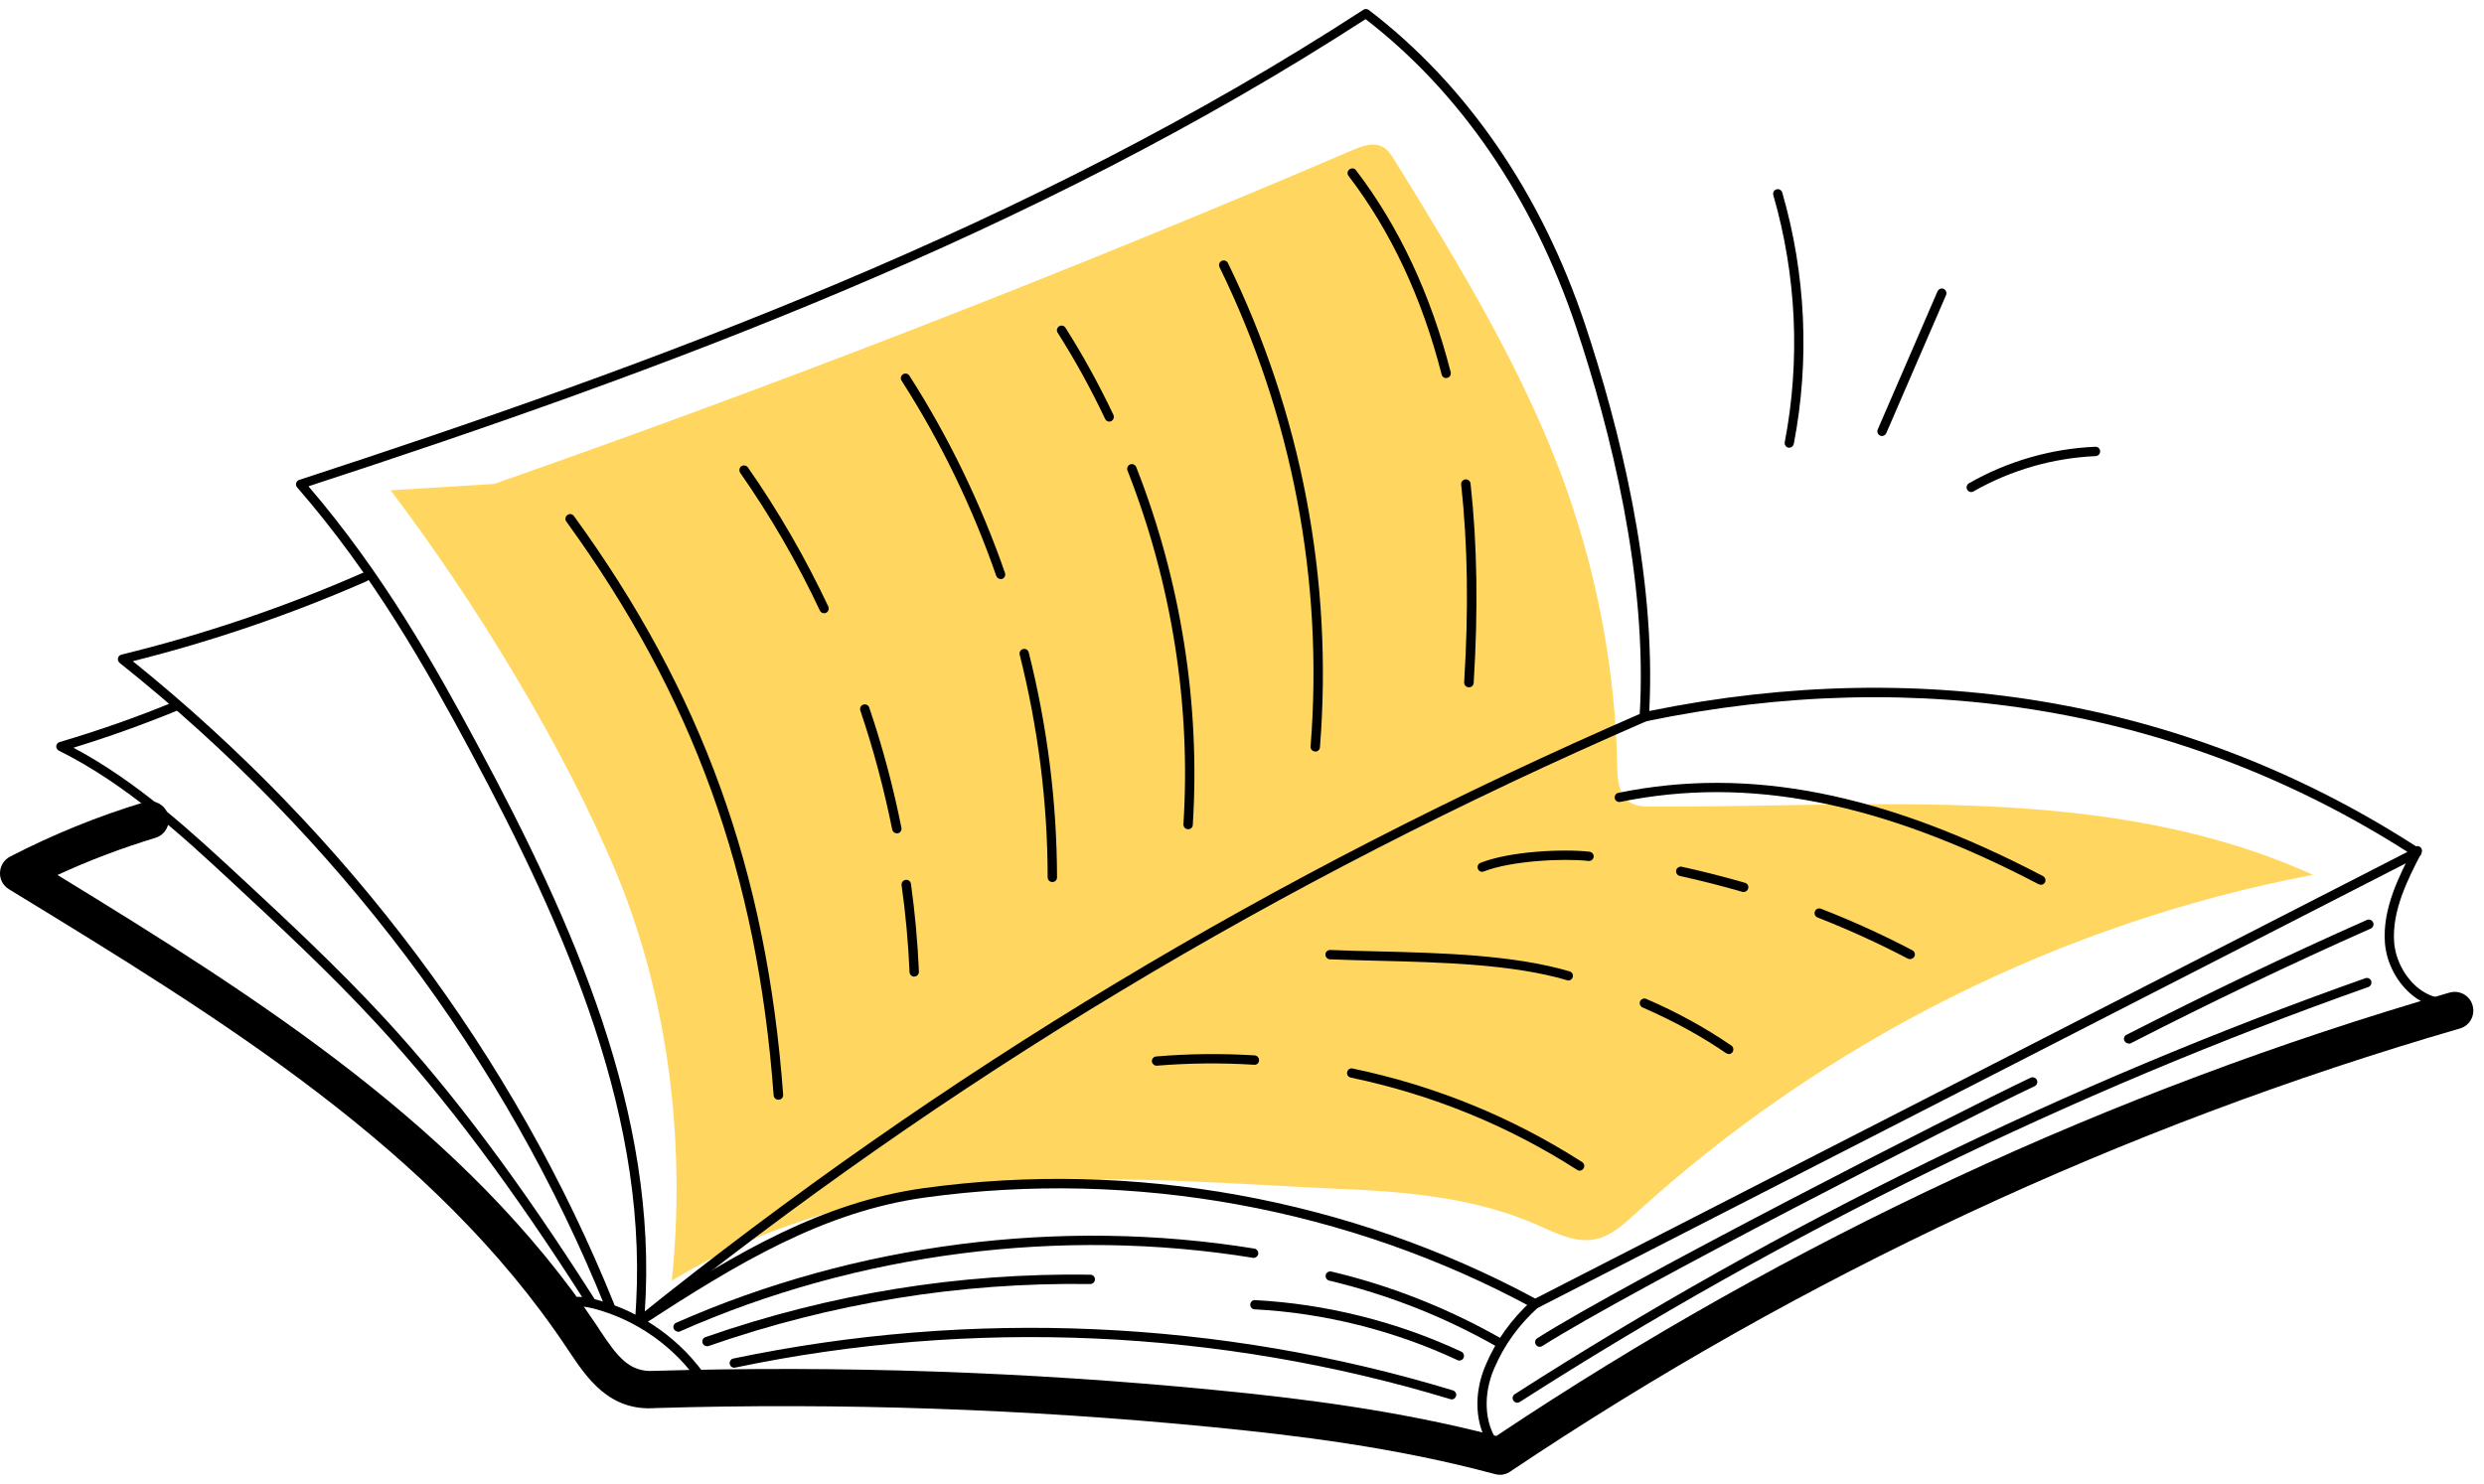 <svg width="159" height="95" viewBox="0 0 159 95" fill="none" xmlns="http://www.w3.org/2000/svg">
<g clip-path="url(#clip0_145_1981)">
<path d="M25 31.395C30.3 38.345 36.17 47.935 39.5 56.015C42.83 64.095 43.9 73.31 43 82C57 73.5 73.39 75.605 85.81 76.125C90.1 76.305 94.47 76.695 98.39 78.425C99.57 78.945 100.81 79.595 102.07 79.355C103.1 79.165 103.92 78.405 104.69 77.705C116.77 66.665 131.96 59.065 148.05 56.015C135.02 50.105 120.03 51.705 105.72 51.645C105.23 51.645 104.71 51.625 104.3 51.355C103.61 50.895 103.54 49.925 103.52 49.085C103.4 43.065 102.3 37.075 100.3 31.395C97.65 23.905 93.46 17.065 89.29 10.295C89.07 9.945 88.84 9.565 88.46 9.385C87.88 9.095 87.18 9.355 86.59 9.605C68.52 17.345 50.19 24.485 31.63 30.985" fill="#FFD760"/>
<path d="M156.54 64.525C155.83 64.525 155.12 64.275 154.49 63.785C153.47 62.995 152.77 61.705 152.66 60.405C152.48 58.175 153.59 56.045 154.47 54.335C154.55 54.185 154.73 54.135 154.87 54.205C155.02 54.285 155.07 54.465 155 54.605C154.15 56.245 153.09 58.295 153.25 60.355C153.34 61.465 153.96 62.625 154.84 63.305C155.3 63.655 156.03 64.045 156.94 63.875C157.1 63.845 157.26 63.955 157.29 64.115C157.32 64.275 157.21 64.435 157.05 64.465C156.88 64.495 156.7 64.515 156.52 64.515L156.54 64.525Z" fill="black"/>
<path d="M136.26 66.815C136.15 66.815 136.05 66.755 135.99 66.655C135.91 66.505 135.97 66.325 136.12 66.255C141.16 63.675 146.33 61.195 151.5 58.905C151.65 58.835 151.83 58.905 151.9 59.055C151.97 59.205 151.9 59.385 151.75 59.455C146.59 61.745 141.43 64.215 136.4 66.795C136.36 66.815 136.31 66.825 136.26 66.825V66.815Z" fill="black"/>
<path d="M96 94.425C95.9 94.425 95.79 94.415 95.69 94.385C89.32 92.665 82.92 91.895 77.49 91.365C65.74 90.215 53.79 89.805 41.98 90.155C38.99 90.385 37.56 88.215 36.4 86.485L36.28 86.305C27.78 73.555 14.04 65.165 0.75 57.045L0.57 56.935C0.2 56.705 -0.02 56.305 -2.51504e-05 55.865C0.02 55.435 0.26 55.045 0.65 54.845C3.4 53.425 6.3 52.245 9.26 51.355C9.89 51.165 10.56 51.525 10.75 52.155C10.94 52.785 10.58 53.455 9.95 53.645C7.81 54.295 5.71 55.085 3.68 56.025C16.66 63.965 29.84 72.335 38.27 84.975L38.39 85.165C39.51 86.855 40.28 87.875 41.85 87.775C53.81 87.425 65.86 87.835 77.72 88.995C83.09 89.515 89.42 90.285 95.78 91.945C114.57 79.395 135.09 69.845 156.79 63.555C157.43 63.375 158.09 63.735 158.27 64.375C158.45 65.015 158.09 65.675 157.45 65.855C135.81 72.135 115.36 81.685 96.65 94.235C96.45 94.365 96.22 94.435 95.98 94.435L96 94.425Z" fill="black"/>
<path d="M45.07 88.775C44.97 88.775 44.88 88.725 44.82 88.645C43.26 86.295 40.8 84.535 38.07 83.805C37.6 83.685 37.06 83.575 36.56 83.685C36.4 83.725 36.24 83.625 36.2 83.465C36.16 83.305 36.26 83.145 36.42 83.105C37.04 82.955 37.68 83.075 38.22 83.225C41.09 83.985 43.67 85.835 45.32 88.315C45.41 88.455 45.37 88.635 45.24 88.725C45.19 88.755 45.13 88.775 45.07 88.775Z" fill="black"/>
<path d="M40.93 84.915C40.88 84.915 40.82 84.905 40.78 84.875C40.68 84.815 40.63 84.705 40.64 84.595C41.73 71.805 36.21 59.465 30.08 48.035C27.3 42.855 23.93 36.855 19.02 31.205C18.95 31.125 18.93 31.025 18.96 30.925C18.99 30.825 19.06 30.755 19.16 30.725C41.91 23.295 65.93 14.505 87.27 0.625C87.38 0.555 87.51 0.565 87.61 0.635C93.86 5.405 98.66 12.375 101.47 20.805C103.6 27.205 106.03 36.655 105.57 45.525C123.37 41.895 140.41 44.935 154.86 54.325C154.95 54.385 155 54.485 155 54.595C155 54.705 154.93 54.795 154.84 54.845L98.41 83.755C98.32 83.795 98.22 83.795 98.13 83.755C86.34 77.355 72.52 74.835 59.22 76.675C52.68 77.575 47.14 80.925 41.09 84.875C41.04 84.905 40.98 84.925 40.93 84.925V84.915ZM19.76 31.155C24.55 36.745 27.86 42.645 30.6 47.755C36.68 59.085 42.16 71.315 41.27 84.035C47.18 80.185 52.65 76.975 59.13 76.075C72.5 74.225 86.39 76.745 98.27 83.145L154.1 54.545C139.77 45.405 122.92 42.515 105.31 46.195C105.22 46.215 105.12 46.195 105.05 46.125C104.98 46.065 104.94 45.975 104.95 45.875C105.5 36.985 103.05 27.435 100.9 20.985C98.15 12.745 93.49 5.915 87.41 1.225C66.18 14.985 42.37 23.745 19.75 31.135L19.76 31.155Z" fill="black"/>
<path d="M95.63 92.775C95.54 92.775 95.44 92.725 95.38 92.645C94.41 91.255 94.3 89.245 95.1 87.395C95.78 85.805 96.72 84.495 98.06 83.265C98.18 83.155 98.37 83.165 98.48 83.285C98.59 83.405 98.58 83.595 98.46 83.705C97.18 84.875 96.29 86.115 95.64 87.625C94.93 89.285 95.01 91.075 95.86 92.295C95.95 92.435 95.92 92.615 95.79 92.715C95.74 92.755 95.68 92.765 95.62 92.765L95.63 92.775Z" fill="black"/>
<path d="M39.04 83.935C38.92 83.935 38.81 83.865 38.76 83.745C32.35 67.825 21.59 53.545 7.66 42.445C7.57 42.375 7.53 42.255 7.55 42.145C7.57 42.035 7.66 41.945 7.77 41.915C13.05 40.625 18.25 38.865 23.23 36.675C23.38 36.615 23.56 36.675 23.62 36.825C23.69 36.975 23.62 37.155 23.47 37.215C18.64 39.335 13.61 41.055 8.5 42.335C22.28 53.445 32.93 67.665 39.31 83.495C39.37 83.645 39.3 83.825 39.14 83.885C39.1 83.895 39.07 83.905 39.03 83.905L39.04 83.935Z" fill="black"/>
<path d="M37.76 83.575C37.66 83.575 37.56 83.525 37.51 83.435C32.78 76.015 28.54 70.355 24.19 65.635C21.15 62.325 17.7 59.135 14.94 56.565C11.73 53.585 8.09 50.205 3.77 48.065C3.66 48.005 3.59 47.895 3.6 47.775C3.61 47.655 3.7 47.545 3.81 47.515C6.28 46.785 8.74 45.925 11.12 44.945C11.27 44.885 11.45 44.955 11.51 45.105C11.57 45.255 11.5 45.435 11.35 45.495C9.18 46.385 6.95 47.185 4.7 47.875C8.81 50.055 12.27 53.275 15.35 56.125C18.13 58.705 21.58 61.905 24.64 65.225C29.02 69.975 33.27 75.665 38.02 83.115C38.11 83.255 38.07 83.435 37.93 83.525C37.88 83.555 37.82 83.575 37.77 83.575H37.76Z" fill="black"/>
<path d="M40.93 84.915C40.84 84.915 40.76 84.875 40.7 84.805C40.6 84.675 40.62 84.485 40.75 84.385C60.38 68.605 81.44 55.925 105.14 45.635C105.29 45.575 105.47 45.635 105.53 45.795C105.6 45.945 105.53 46.125 105.37 46.185C81.72 56.455 60.7 69.105 41.12 84.855C41.06 84.895 41 84.925 40.93 84.925V84.915Z" fill="black"/>
<path d="M43.4 85.265C43.29 85.265 43.18 85.195 43.13 85.085C43.06 84.935 43.13 84.755 43.28 84.695C54.76 79.625 67.9 77.935 80.29 79.945C80.45 79.975 80.56 80.125 80.54 80.285C80.51 80.445 80.36 80.565 80.2 80.535C67.92 78.545 54.9 80.215 43.53 85.245C43.49 85.265 43.45 85.275 43.41 85.275L43.4 85.265Z" fill="black"/>
<path d="M95.91 86.235C95.86 86.235 95.81 86.225 95.76 86.195C92.41 84.295 88.82 82.885 85.08 81.995C84.92 81.955 84.82 81.795 84.86 81.635C84.9 81.475 85.06 81.375 85.22 81.415C89.02 82.315 92.66 83.755 96.06 85.685C96.2 85.765 96.25 85.945 96.17 86.095C96.12 86.195 96.01 86.245 95.91 86.245V86.235Z" fill="black"/>
<path d="M98.56 86.235C98.46 86.235 98.36 86.185 98.31 86.095C98.22 85.955 98.26 85.775 98.4 85.685C104.1 82.065 125.19 71.275 129.98 69.005C130.13 68.935 130.31 69.005 130.38 69.145C130.45 69.295 130.38 69.475 130.24 69.545C125.45 71.805 104.4 82.585 98.72 86.185C98.67 86.215 98.61 86.235 98.56 86.235Z" fill="black"/>
<path d="M97.12 89.815C97.02 89.815 96.93 89.765 96.87 89.675C96.78 89.535 96.82 89.355 96.96 89.265C114 78.345 132.32 69.385 151.4 62.635C151.56 62.575 151.73 62.665 151.78 62.815C151.83 62.975 151.75 63.145 151.6 63.195C132.56 69.935 114.29 78.875 97.28 89.765C97.23 89.795 97.17 89.815 97.12 89.815Z" fill="black"/>
<path d="M45.25 86.195C45.13 86.195 45.01 86.115 44.97 85.995C44.92 85.835 45 85.665 45.15 85.615C53.09 82.845 61.38 81.495 69.79 81.615C69.96 81.615 70.09 81.755 70.09 81.915C70.09 82.075 69.95 82.215 69.79 82.215C61.44 82.095 53.23 83.435 45.35 86.185C45.32 86.195 45.28 86.205 45.25 86.205V86.195Z" fill="black"/>
<path d="M93.42 87.115C93.42 87.115 93.33 87.115 93.29 87.085C89.25 85.195 84.76 84.065 80.31 83.835C80.15 83.835 80.02 83.685 80.03 83.525C80.03 83.365 80.18 83.225 80.34 83.245C84.87 83.485 89.43 84.625 93.54 86.545C93.69 86.615 93.75 86.795 93.68 86.945C93.63 87.055 93.52 87.115 93.41 87.115H93.42Z" fill="black"/>
<path d="M92.92 89.595C92.92 89.595 92.86 89.595 92.83 89.585C78.03 85.095 62.2 84.395 47.06 87.565C46.9 87.605 46.74 87.495 46.71 87.335C46.68 87.175 46.78 87.015 46.94 86.985C62.18 83.795 78.11 84.495 93 89.025C93.16 89.075 93.25 89.245 93.2 89.395C93.16 89.525 93.04 89.605 92.91 89.605L92.92 89.595Z" fill="black"/>
<path d="M101.11 74.955C101.05 74.955 101 74.935 100.95 74.905C96.54 72.075 91.67 70.085 86.46 68.995C86.3 68.965 86.19 68.805 86.23 68.645C86.26 68.485 86.42 68.375 86.58 68.415C91.86 69.515 96.8 71.535 101.27 74.405C101.41 74.495 101.45 74.675 101.36 74.815C101.3 74.905 101.21 74.955 101.11 74.955Z" fill="black"/>
<path d="M74.03 68.235C73.88 68.235 73.75 68.115 73.73 67.965C73.72 67.805 73.84 67.655 74 67.645C76.08 67.465 78.21 67.445 80.31 67.575C80.47 67.585 80.6 67.725 80.59 67.895C80.59 68.055 80.45 68.195 80.27 68.175C78.19 68.045 76.1 68.065 74.04 68.235C74.04 68.235 74.02 68.235 74.01 68.235H74.03Z" fill="black"/>
<path d="M130.63 56.645C130.63 56.645 130.54 56.635 130.49 56.615C120.42 51.345 111.91 49.665 103.71 51.345C103.55 51.375 103.39 51.275 103.36 51.115C103.33 50.955 103.43 50.795 103.59 50.765C111.94 49.055 120.57 50.755 130.77 56.095C130.92 56.175 130.97 56.355 130.9 56.495C130.85 56.595 130.74 56.655 130.63 56.655V56.645Z" fill="black"/>
<path d="M122.27 61.415C122.27 61.415 122.18 61.405 122.13 61.385C120.28 60.415 118.33 59.525 116.34 58.745C116.19 58.685 116.11 58.515 116.17 58.355C116.23 58.205 116.4 58.125 116.56 58.185C118.57 58.965 120.54 59.865 122.41 60.845C122.56 60.925 122.61 61.105 122.54 61.245C122.49 61.345 122.38 61.405 122.28 61.405L122.27 61.415Z" fill="black"/>
<path d="M111.61 57.115C111.61 57.115 111.55 57.115 111.53 57.105C110.23 56.725 108.88 56.385 107.52 56.085C107.36 56.045 107.26 55.895 107.29 55.725C107.33 55.565 107.49 55.465 107.65 55.495C109.02 55.795 110.38 56.145 111.7 56.525C111.86 56.575 111.95 56.735 111.9 56.895C111.86 57.025 111.74 57.115 111.61 57.115Z" fill="black"/>
<path d="M94.88 55.825C94.76 55.825 94.65 55.755 94.6 55.635C94.54 55.485 94.61 55.305 94.77 55.245C96.66 54.495 100.09 54.345 101.75 54.535C101.91 54.555 102.03 54.705 102.01 54.865C101.99 55.025 101.84 55.145 101.68 55.125C100.05 54.945 96.72 55.115 94.99 55.795C94.95 55.805 94.92 55.815 94.88 55.815V55.825Z" fill="black"/>
<path d="M110.66 67.485C110.6 67.485 110.54 67.465 110.49 67.435C108.89 66.335 107.09 65.355 105.14 64.505C104.99 64.435 104.92 64.265 104.98 64.115C105.05 63.965 105.22 63.895 105.37 63.955C107.36 64.815 109.19 65.825 110.82 66.945C110.96 67.035 110.99 67.225 110.9 67.365C110.84 67.445 110.75 67.495 110.65 67.495L110.66 67.485Z" fill="black"/>
<path d="M100.4 62.775C100.4 62.775 100.34 62.775 100.32 62.765C96.79 61.725 92.22 61.615 88.18 61.515C87.12 61.485 86.1 61.465 85.13 61.425C84.97 61.425 84.84 61.275 84.84 61.115C84.84 60.955 84.97 60.825 85.15 60.825C86.11 60.865 87.13 60.895 88.18 60.915C92.25 61.015 96.87 61.135 100.47 62.195C100.63 62.245 100.72 62.405 100.67 62.565C100.63 62.695 100.51 62.785 100.38 62.785L100.4 62.775Z" fill="black"/>
<path d="M49.82 70.415C49.67 70.415 49.53 70.295 49.52 70.135C48.47 55.925 44.37 44.595 36.25 33.395C36.15 33.265 36.18 33.075 36.32 32.975C36.45 32.875 36.64 32.905 36.74 33.045C44.94 44.335 49.07 55.765 50.13 70.095C50.14 70.255 50.02 70.405 49.85 70.415H49.83H49.82Z" fill="black"/>
<path d="M52.75 39.265C52.64 39.265 52.53 39.205 52.48 39.095C51.03 36.005 49.31 33.035 47.38 30.275C47.29 30.135 47.32 29.955 47.45 29.855C47.58 29.765 47.77 29.795 47.87 29.925C49.82 32.715 51.55 35.715 53.02 38.835C53.09 38.985 53.02 39.165 52.88 39.235C52.84 39.255 52.8 39.265 52.75 39.265Z" fill="black"/>
<path d="M57.4 53.355C57.26 53.355 57.14 53.255 57.11 53.115C56.59 50.535 55.91 47.975 55.07 45.495C55.02 45.335 55.1 45.165 55.26 45.115C55.42 45.065 55.59 45.145 55.64 45.305C56.49 47.805 57.18 50.395 57.7 53.005C57.73 53.165 57.63 53.325 57.47 53.355C57.45 53.355 57.43 53.355 57.41 53.355H57.4Z" fill="black"/>
<path d="M58.52 62.535C58.36 62.535 58.23 62.405 58.22 62.245C58.14 60.395 57.97 58.515 57.71 56.675C57.69 56.515 57.8 56.365 57.97 56.335C58.13 56.315 58.29 56.425 58.31 56.595C58.57 58.455 58.74 60.345 58.82 62.215C58.82 62.385 58.7 62.525 58.53 62.525C58.53 62.525 58.53 62.525 58.52 62.525V62.535Z" fill="black"/>
<path d="M64.05 37.075C63.93 37.075 63.81 36.995 63.77 36.875C62.24 32.465 60.2 28.255 57.71 24.375C57.62 24.235 57.66 24.055 57.8 23.965C57.94 23.875 58.12 23.915 58.21 24.055C60.72 27.975 62.78 32.225 64.33 36.685C64.38 36.845 64.3 37.015 64.15 37.065C64.12 37.075 64.08 37.085 64.05 37.085V37.075Z" fill="black"/>
<path d="M67.36 56.475C67.2 56.475 67.06 56.345 67.06 56.175C67.06 51.415 66.45 46.615 65.27 41.915C65.23 41.755 65.33 41.595 65.49 41.555C65.65 41.515 65.81 41.615 65.85 41.775C67.04 46.515 67.65 51.365 67.66 56.175C67.66 56.345 67.53 56.475 67.36 56.475Z" fill="black"/>
<path d="M92.57 24.215C92.44 24.215 92.31 24.125 92.28 23.985C91.03 19.085 89.03 14.805 86.32 11.265C86.22 11.135 86.24 10.945 86.38 10.845C86.51 10.745 86.7 10.765 86.8 10.905C89.55 14.505 91.59 18.865 92.86 23.835C92.9 23.995 92.8 24.155 92.64 24.195C92.61 24.195 92.59 24.195 92.57 24.195V24.215Z" fill="black"/>
<path d="M94.02 44.005C94.02 44.005 94.01 44.005 94 44.005C93.84 43.995 93.71 43.855 93.72 43.685C94.01 39.055 93.95 34.915 93.53 31.025C93.51 30.865 93.63 30.715 93.8 30.695C93.95 30.675 94.11 30.795 94.13 30.965C94.56 34.885 94.62 39.065 94.33 43.725C94.33 43.885 94.19 44.005 94.03 44.005H94.02Z" fill="black"/>
<path d="M84.18 48.115H84.16C84 48.105 83.87 47.955 83.89 47.795C84.73 37.235 82.72 26.625 78.06 17.105C77.99 16.955 78.05 16.775 78.2 16.705C78.35 16.635 78.53 16.695 78.6 16.845C83.3 26.455 85.34 37.175 84.49 47.845C84.48 48.005 84.35 48.125 84.19 48.125L84.18 48.115Z" fill="black"/>
<path d="M71.01 26.995C70.9 26.995 70.79 26.935 70.74 26.825C69.84 24.925 68.82 23.065 67.7 21.305C67.61 21.165 67.65 20.985 67.79 20.895C67.93 20.805 68.11 20.845 68.2 20.985C69.33 22.765 70.36 24.645 71.27 26.565C71.34 26.715 71.27 26.895 71.13 26.965C71.09 26.985 71.05 26.995 71 26.995H71.01Z" fill="black"/>
<path d="M76.05 53.095C76.05 53.095 76.04 53.095 76.03 53.095C75.87 53.085 75.74 52.945 75.75 52.775C76.24 45.155 75 37.325 72.17 30.125C72.11 29.975 72.19 29.795 72.34 29.735C72.49 29.675 72.67 29.755 72.73 29.905C75.59 37.185 76.84 45.105 76.35 52.815C76.35 52.975 76.21 53.095 76.05 53.095Z" fill="black"/>
<path d="M114.54 28.665C114.54 28.665 114.5 28.665 114.48 28.665C114.32 28.635 114.21 28.475 114.24 28.315C115.25 23.085 114.99 17.615 113.51 12.495C113.46 12.335 113.56 12.165 113.71 12.125C113.87 12.075 114.04 12.175 114.08 12.325C115.59 17.535 115.85 23.095 114.82 28.425C114.79 28.565 114.67 28.665 114.53 28.665H114.54Z" fill="black"/>
<path d="M120.47 27.915C120.47 27.915 120.39 27.915 120.35 27.895C120.2 27.825 120.13 27.655 120.19 27.505L124.02 18.655C124.09 18.505 124.26 18.435 124.41 18.495C124.56 18.565 124.63 18.735 124.57 18.885L120.74 27.735C120.69 27.845 120.58 27.915 120.47 27.915Z" fill="black"/>
<path d="M126.18 31.505C126.08 31.505 125.98 31.455 125.92 31.355C125.84 31.215 125.89 31.025 126.03 30.945C128.49 29.535 131.29 28.725 134.12 28.605C134.3 28.605 134.42 28.725 134.43 28.895C134.43 29.065 134.31 29.195 134.14 29.205C131.4 29.325 128.7 30.105 126.32 31.465C126.27 31.495 126.22 31.505 126.17 31.505H126.18Z" fill="black"/>
</g>
<defs>
<clipPath id="clip0_145_1981">
<rect width="158.33" height="93.85" fill="white" transform="translate(0 0.575)"/>
</clipPath>
</defs>
</svg>
